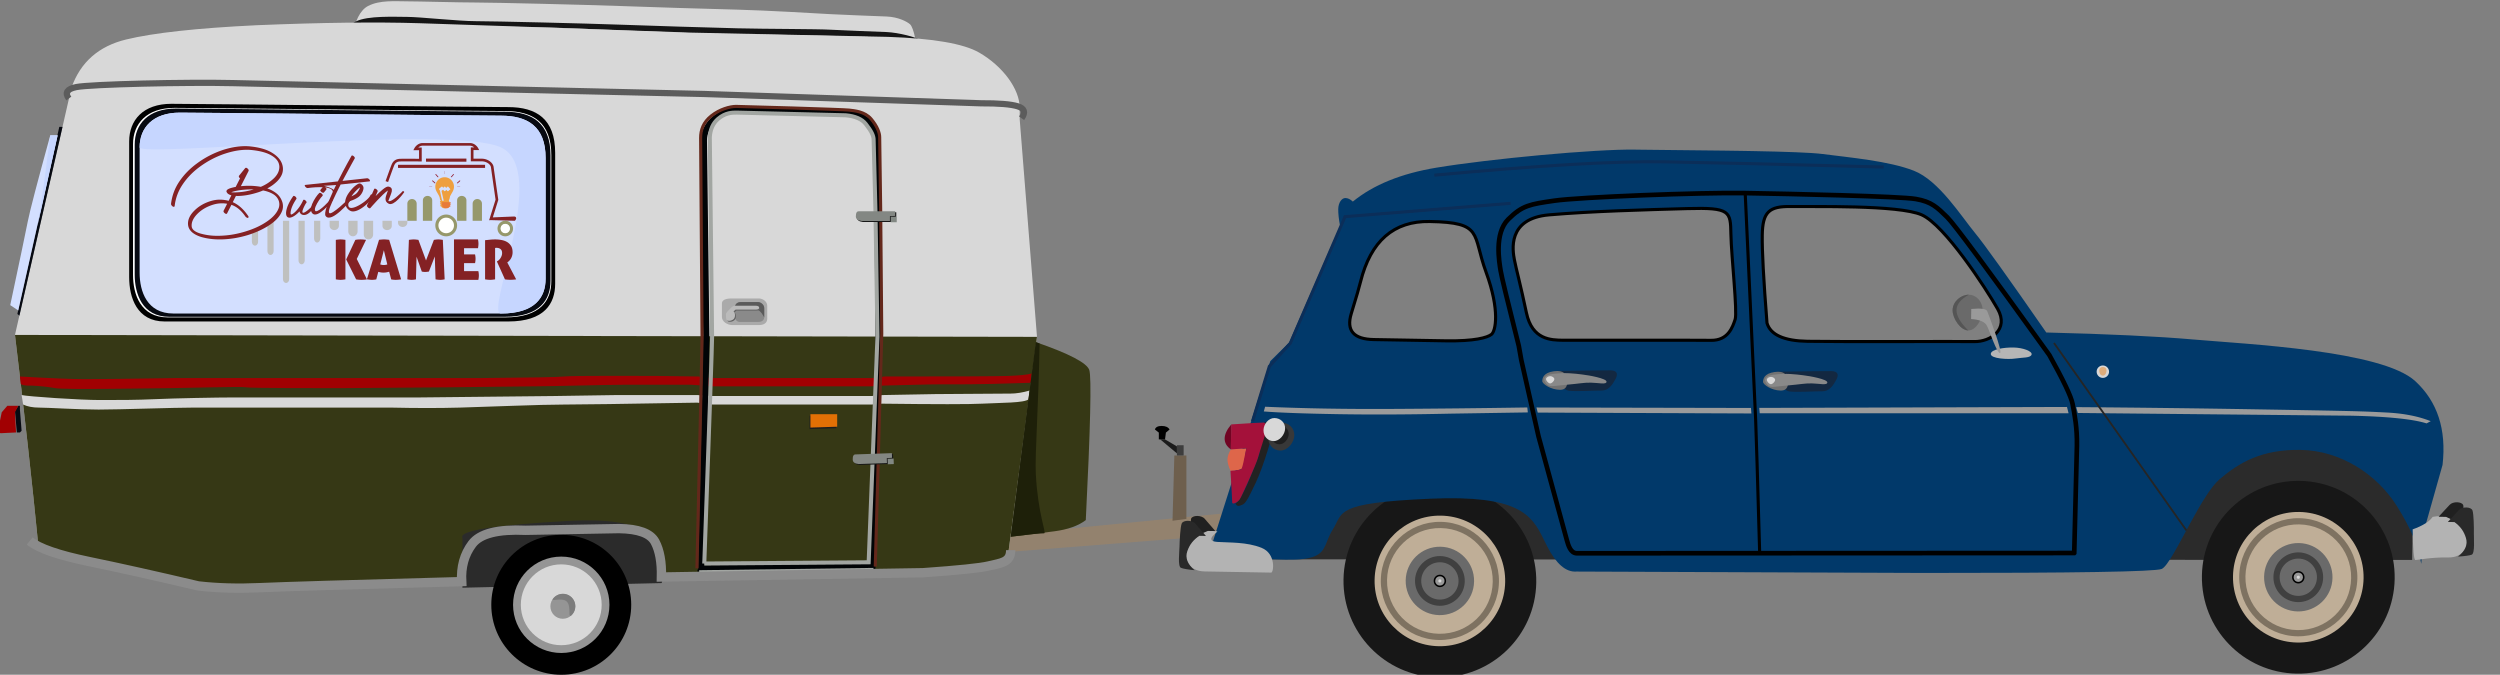 <svg xmlns="http://www.w3.org/2000/svg" width="804" height="217"><rect width="100%" height="100%" fill="#808080" stroke="none"/><g fill="none" fill-rule="evenodd"><path fill="#93826E" d="m322.637 172.064 76.47-7.505v7.054l-76.06 5.989z"/><path fill="#6E5F4D" d="M377.669 146.478h3.876v20.398l-4.466.597z"/><path fill="#3D3D3D" d="M380.658 146.478v-3.292h-2.161v3.292z"/><path fill="#1B1B1B" d="m378.497 145.801-5.36-4.48h1.532l3.828 2.24z"/><path fill="#000" d="M372.68 141.321h1.99l.287-2.198 1.181-1.004c-.462-.757-1.307-1.136-2.532-1.136-1.226 0-1.955.379-2.19 1.136l1.264 1.004v2.198Z"/><path fill="#D8D8D8" d="M113.105 12.324c.938-2.379 3.986-3.568 9.143-3.568 3.391 0 12.083-.346 21.373-.346 11.902 0 24.796.346 28.896.346 7.3 0 51.786 2.224 62.325 2.224 10.54 0 37.612.735 40.232.735 2.62 0 14.763.605 18.558 2.457.834-.228 1.07-.844.707-1.848-.533-2.485-1.096-3.993-1.689-4.525-.89-.798-3.648-2.324-7.527-2.491-3.88-.167-13.454-.49-17.922-.749-4.467-.259-20.954-1.226-30.06-1.457-9.106-.23-28.134-.809-38.101-1.18-9.967-.372-40.444-1.113-46.025-1.113-5.581 0-18.082-.374-22.009-.374-3.927 0-8.832-.473-12.625 1.487-2.53 1.306-4.288 4.774-5.276 10.402Z"/><path fill="#151515" d="M113.105 9.278c.938-.348 3.986-.522 9.143-.522 3.391 0 12.083-.346 21.373-.346 11.902 0 24.796.346 28.896.346 7.3 0 51.786 2.224 62.325 2.224 10.54 0 37.612.735 40.232.735 2.62 0 14.763.605 18.558 2.457.834-.228 1.07-.844.707-1.848 1.467.849 1.904 1.007 1.311.475-.89-.798-6.648-2.324-10.527-2.491-3.88-.167-13.454-.49-17.922-.749-4.467-.259-20.954-.226-30.06-.457-9.106-.23-28.134-.809-38.101-1.18-9.967-.372-40.444-1.113-46.025-1.113-5.581 0-18.082-1.374-22.009-1.374-3.927 0-12.795-.473-16.588 1.487-2.53 1.306-2.967 2.092-1.313 2.356Z"/><path fill="#D8D8D8" d="M22.985 28.17c2.9-8.174 8.758-13.33 17.57-15.468 8.814-2.138 22.804-3.668 41.97-4.59 20.932-.868 38.35-1.085 52.256-.65 13.905.433 43.039 1.442 87.403 3.026l63.332 1.366c14.586.486 24.388 2.176 29.406 5.071 7.526 4.342 13.014 11.675 13.014 17.77V38.4l5.56 69.934-9.41 70.932c-6.12 3.038-20.386 4.557-42.797 4.557-22.41 0-45.074.344-67.99 1.033.302-5.517-.85-9.564-3.452-12.142-2.604-2.578-6.214-3.703-10.832-3.375l-39.081.652c-4.615.33-7.852 2.305-9.713 5.923-1.86 3.618-2.629 7.178-2.306 10.68L79.66 188.01h-9.307c-12.691 0-28.337-4.188-57.975-12.097-1.991-20.293-4.513-43.028-7.564-68.203l18.171-79.54Z"/><path fill="#363815" d="m333.496 108.333-9.41 70.932c-6.12 3.038-20.386 4.557-42.797 4.557-22.41 0-45.074.344-67.99 1.033.302-5.517-.85-9.564-3.452-12.142-2.604-2.578-6.214-3.703-10.832-3.375l-39.081.652c-4.615.33-7.852 2.305-9.713 5.923-1.86 3.618-2.629 7.178-2.306 10.68L79.66 188.01h-9.307c-12.691 0-28.337-4.188-57.975-12.097-1.991-20.293-4.513-43.028-7.564-68.203l328.682.623Z"/><path fill="#D8D8D8" d="M7.431 130.108c1.44.65 3.135.975 5.088.975 2.929 0 12.654.638 19.189.638s24.392-.638 30.37-.638h63.782c8.058.185 15.395.185 22.012 0 9.925-.277 25.792-.975 33.23-.975 4.96 0 19.35-.205 43.173-.615l4.953.615h51.015l3.411-.289c17.393.218 28.124.218 32.194 0 6.105-.326 13.677-.186 15-1.45.081-.583.202-1.513.364-2.79-2.35.664-4.4.995-6.149.995-1.749 0-9.833.055-24.253.165l-16.94.311-3.627.31h-51.23l-4.738-.31h-26.052l-19.914.31c-25.786.303-40.146.455-43.08.455H75.616c-5.946 0-19.542.273-25.727.554-6.186.281-11.247.281-17.754.281-6.507 0-23.059-1.124-25.19-1.6l.486 3.058Z"/><path fill="#A10002" d="m331.888 120.104-.34 2.999c-9.981.324-16.654.487-20.02.487-5.047 0-11.508-.03-16.711.143-3.47.115-7.093.205-10.873.27l-3.698.233h-50.86l-7.043-.503h-21.505c-5.511 0-23.812.503-28.245.503s-24.275.315-28.064.315c-3.79 0-30.038.273-34.62.273-4.582 0-29.647.043-30.839-.273-1.192-.315-21.047.273-24.8.273s-33.443.588-36.546 0c-2.068-.392-4.581-.666-7.538-.82-1.97.06-3.137-.121-3.5-.541-.085-.715-.178-1.508-.279-2.38 9.883.57 16.88.856 20.989.856 4.11 0 13.777-.117 29.003-.351h97.984c16.274-.125 25.269-.293 26.984-.505 2.572-.317 27.737-.18 29.95-.18 1.474 0 5.898.06 13.27.18 2.591.337 4.47.505 5.639.505H280.784l3.625-.505c22.822.007 36.074-.053 39.757-.18 3.683-.126 6.256-.393 7.722-.799Z"/><path fill="#2B2B2B" d="m148.723 189.01 64.074-1.493c4.483-14.678-5.401-21.349-29.652-20.012-24.25 1.337-35.725 3.169-34.422 5.495v16.01Z"/><g transform="translate(158 172)"><circle cx="22.5" cy="22.5" r="17.5" fill="#7C7C7C"/><circle cx="22.5" cy="22.5" r="22.5" fill="#000"/><circle cx="22.5" cy="22.5" r="15.5" fill="#959595"/><circle cx="22.5" cy="22.5" r="13" fill="#D8D8D8"/><circle cx="23" cy="23" r="4" fill="#959595"/><path fill="#7C7C7C" d="M24.25 21.445c1.615 1.506.169 5.899 1.675 4.283a4 4 0 1 0-5.85-5.456c-1.507 1.616 2.56-.334 4.175 1.173Z"/></g><path stroke="#010406" stroke-width="2" d="M225.57 182.785c1.056-46.854 1.584-71.354 1.584-73.5 0-3.218-.79-61.61-.79-64.127 0-2.516 1.055-4.983 3.626-7.09 2.572-2.106 5.784-2.871 7.601-2.871 1.818 0 33.156.804 34.845 1.016 1.688.211 5.14.884 7.094 3.241 1.954 2.357 2.402 4.802 2.402 6.133 0 .887.1 8.463.302 22.729l.335 39.75-2.001 74.16-54.999.56Z"/><path stroke="#A2A6A2" stroke-width="1.3" d="M226.497 181.233c1.676-46.532 2.513-70.857 2.513-72.975 0-2.119-.245-23.505-.737-64.16.152-2.512 1.032-4.462 2.642-5.849 2.414-2.08 4.707-2.037 6.032-2.037.883 0 12.573.29 35.068.867 3.037.289 5.167 1.209 6.39 2.76 1.835 2.328 2.551 3.811 2.551 5.126 0 .876.197 8.506.591 22.891l.643 40.402-2.83 72.575-52.863.4Z"/><path stroke="#64281B" d="M224.132 182.785c1.101-47.353 1.652-72.114 1.652-74.282 0-3.252-.462-61.59-.462-64.133 0-2.544.794-5.004 3.475-7.133 2.682-2.13 6.019-3.017 7.914-3.017 1.895 0 34.557.972 36.318 1.186 1.761.215 5.06.443 7.097 2.825 2.037 2.382 2.779 4.55 2.779 5.895 0 .897.104 8.554.314 22.971l.35 40.174-2.087 74.949"/><path stroke="#A2A6A2" d="m224.857 183.878 56.043-.744"/><path fill="#181818" d="M275.595 69.926c0 .83.635 1.32 1.905 1.469h9.057V69.83l1.688-.078v-1.488h-11.747c-.525 0-.903.419-.903 1.662Z"/><path fill="#838783" d="M275.239 69.606c0 .83.635 1.319 1.904 1.468h9.057V69.51l1.688-.078v-1.487h-11.747c-.525 0-.902.418-.902 1.662Z"/><path fill="#828883" d="M286.46 69.697v1.778h1.929v-1.778z"/><path fill="#181818" d="M274.607 148.143c.029.83.68 1.296 1.954 1.401l9.052-.316-.055-1.564 1.684-.137-.052-1.486-11.74.41c-.524.018-.887.45-.843 1.692Z"/><path fill="#838783" d="M274.24 147.836c.028.829.68 1.296 1.954 1.4l9.05-.315-.054-1.565 1.685-.136-.052-1.487-11.74.41c-.524.019-.887.45-.844 1.693Z"/><path fill="#828883" d="m285.458 147.535.062 1.777 1.927-.067-.062-1.777z"/><path fill="#1E1E1E" d="m260.357 138.002 8.603-.28v-4.016h-8.603z"/><path fill="#E27005" d="m260.633 137.51 8.603-.28v-4.016h-8.603z"/><path fill="#AAA" d="M235.541 95.977h8.467c1.243 0 2.738.914 2.738 2.378v4.136c0 .9-.502 2.057-2.738 2.057h-8.467c-1.646 0-3.373-1.152-3.373-2.582v-4.363c0-1.626 2.501-1.626 3.373-1.626Z"/><path fill="#8A8A8A" d="M236.357 102.015v-3.317c0-.627.575-1.557 1.837-1.557h5.674c.646 0 1.913.736 1.913 1.958v2.916c0 .743-.525 1.519-1.913 1.519h-6.052c-.714 0-1.46-.741-1.46-1.519Z"/><path fill="#5A5A5A" d="M236.357 98.698c0-.627.575-1.557 1.837-1.557h5.674c.646 0 1.913.736 1.913 1.958v2.916c0 .371-.676-2.074-3.028-2.916-2.36-.844-6.396-.086-6.396-.4Z"/><path fill="#636363" d="M236.86 99.886h6.39c.783 0 1.178-.187 1.184-.56.05-.465-.344-.697-1.185-.697h-6.593c-.616 0-.96.361-1.555.968-.596.607-1.328 1.259-1.328 1.798 0 .539-.112 1.91.572 2.049.456.092.867.055 1.232-.114.644-.235 1.003-.68 1.079-1.336.075-.656-.076-1.182-.452-1.578l.656-.53Z"/><path fill="#BBB" d="M236.56 99.576h6.39c.784 0 1.179-.187 1.185-.56.051-.465-.344-.697-1.184-.697h-6.594c-.616 0-.96.361-1.555.968s-1.328 1.259-1.328 1.798c0 .54-.112 1.91.572 2.05.457.092.867.054 1.232-.115.644-.234 1.004-.68 1.079-1.336.075-.656-.075-1.182-.452-1.578l.656-.53Z"/><path fill="#000" d="M55.127 33.385c9.119 0 99.333 1.06 108.334 1.06 9.001 0 15.081 3.782 15.081 14.712v42.108c0 6.315-3.42 12.12-15.08 12.12H52.927c-8.924 0-11.386-7.76-11.386-14.207V45.49c0-6.828 4.465-12.106 13.585-12.106Z"/><path fill="#FFF" d="M56.12 34.692c8.954 0 97.537 1.021 106.375 1.021 8.839 0 14.809 3.64 14.809 14.161v40.537c0 6.08-3.359 11.667-14.809 11.667H53.961c-8.763 0-11.18-7.47-11.18-13.677V46.345c0-6.572 4.384-11.653 13.338-11.653Z"/><path fill="#070A12" d="M56.58 34.905c8.902 0 96.963 1.015 105.75 1.015 8.786 0 14.721 3.618 14.721 14.076v40.29c0 6.043-3.339 11.597-14.721 11.597H54.434c-8.711 0-11.115-7.425-11.115-13.594v-41.8c0-6.533 4.359-11.584 13.26-11.584Z"/><path fill="#D3DFFF" d="M57.848 36.224c8.692 0 94.67.979 103.248.979 8.578 0 14.373 3.49 14.373 13.577v38.863c0 5.828-3.26 11.185-14.373 11.185H55.753c-8.505 0-10.85-7.162-10.85-13.112v-40.32c0-6.301 4.254-11.172 12.945-11.172Z"/><path fill="#C6D6FF" d="M57.848 36.224c8.692 0 94.67.979 103.248.979 8.578 0 14.373 3.49 14.373 13.577v38.863c0 5.828-3.26 11.185-14.373 11.185-5.33 0 15.72-46.14 0-53.432-15.72-7.291-116.194 3.279-116.194 0 0-6.301 4.255-11.172 12.946-11.172Z"/><path fill="#BFC0BF" d="M112 71v3.408c0 .88.672 1.592 1.5 1.592s1.5-.713 1.5-1.592V71h-3ZM123 71v1.666c0 .737.672 1.334 1.5 1.334s1.5-.597 1.5-1.334V71h-3ZM128 71v.656c0 .742.672 1.344 1.5 1.344s1.5-.602 1.5-1.344V71h-3ZM117 71v4.448c0 .857.672 1.552 1.5 1.552s1.5-.695 1.5-1.552V71h-3ZM98 71v12.77c0 .68-.448 1.23-1 1.23-.553 0-1-.55-1-1.23V71h2ZM103 71v5.71c0 .712-.448 1.29-1 1.29-.553 0-1-.578-1-1.29V71h2ZM88 70v10.759c0 .685-.448 1.241-1 1.241-.553 0-1-.556-1-1.241v-8.727L88 70ZM83 74v3.773c0 .678-.448 1.227-1 1.227-.553 0-1-.55-1-1.227v-2.75L83 74ZM93 71v18.804c0 .66-.448 1.196-1 1.196-.553 0-1-.536-1-1.196V71h2ZM106 71v1.584c0 .782.672 1.416 1.5 1.416s1.5-.634 1.5-1.416V71h-3Z"/><path fill="#96986B" d="M131 71v-5.511c0-.822.672-1.489 1.5-1.489s1.5.667 1.5 1.489V71h-3ZM136 71v-6.603c0-.771.672-1.397 1.5-1.397s1.5.626 1.5 1.397V71h-3ZM147 71v-6.603c0-.771.672-1.397 1.5-1.397s1.5.626 1.5 1.397V71h-3ZM152 71v-5.511c0-.822.672-1.489 1.5-1.489s1.5.667 1.5 1.489V71h-3Z"/><path fill="#842124" d="M74.372 61.84c.513.049 1.261.05 2.092-.001h.001c1.593-.072 3.387-.395 5.111-.92a26.661 26.661 0 0 0-2.332.038c-1.109.068-2.134.19-2.965.35-.889.173-1.53.352-1.907.532m-2.962 3.546c-.82 0-1.646.107-2.472.322-2.195.61-4.024 1.634-5.432 3.044-1.385 1.406-1.991 2.752-1.856 4.114.108.927.998 1.665 2.644 2.192 2.24.653 4.578.894 7.144.736 2.48-.125 4.908-.56 7.423-1.328 2.835-.858 5.167-1.948 7.13-3.33 1.94-1.34 3.183-2.812 3.692-4.376.194-.669.198-1.313.013-2.024-.3-.963-.903-1.716-1.843-2.3-.948-.56-2.042-.957-3.253-1.183a16.03 16.03 0 0 1-1.583.596c-2.145.688-4.14 1.077-5.929 1.159a9.031 9.031 0 0 1-1.22 0l-1.006 2.01c1.822.792 3.479 2.27 4.925 4.394.097.145.182.286.147.42a.365.365 0 0 1-.22.253l-.03.013-.032-.006a1.047 1.047 0 0 1-.38-.165 1.054 1.054 0 0 1-.383-.346c-1.32-1.92-2.783-3.132-4.47-3.704l-1.4 2.769c-.102.178-.29.142-.361.129-.123-.023-.249-.096-.397-.23a.939.939 0 0 1-.325-.384c-.055-.118-.1-.26-.014-.41l1.123-2.221a9.365 9.365 0 0 0-1.635-.144M70.656 77c-2.173 0-4.207-.277-6.064-.825-2.508-.82-3.888-2.095-4.104-3.79-.18-1.587.496-3.148 2.01-4.64 1.496-1.502 3.401-2.576 5.662-3.193 1.749-.47 3.552-.456 5.364.039l.891-1.776c-.514-.138-.917-.335-1.199-.589-.117-.125-.248-.28-.314-.455l-.033.002-.021-.09c-.087-.357.132-.667.649-.922.416-.205 1.008-.382 2.043-.612l.017-.002a.882.882 0 0 0 .135-.022c.035-.007.068-.014.104-.019l1.402-2.752-.055-.05c-.15-.134-.26-.26-.306-.431-.032-.105-.059-.246.037-.356l1.988-2.46a.429.429 0 0 1 .379-.083c.137.026.27.113.407.267.117.104.215.222.283.34.05.153.056.258.028.364l-2.5 4.932c.354-.039.727-.062 1.117-.086a22.57 22.57 0 0 1 5.304.29 13.81 13.81 0 0 0 4.293-2.828c.749-.767 1.23-1.52 1.47-2.302.3-1.002.255-1.905-.137-2.76-.373-.801-1.094-1.527-2.144-2.156-1.55-.944-3.833-1.556-6.786-1.82-2.433-.182-5.144.204-8.055 1.143-2.882.93-5.664 2.369-8.267 4.274-2.193 1.608-4.024 3.486-5.443 5.582a15.29 15.29 0 0 0-2.64 7.05c-.04.153-.135.24-.259.248-.126.008-.254-.037-.407-.138a1.384 1.384 0 0 1-.355-.376.792.792 0 0 1-.15-.387c.32-2.71 1.21-5.094 2.724-7.312 1.467-2.158 3.352-4.084 5.6-5.726a29.94 29.94 0 0 1 8.436-4.367c2.995-.953 5.789-1.343 8.304-1.163 3.112.28 5.59.968 7.363 2.045 1.519.906 2.568 1.988 3.12 3.214.504 1.171.583 2.33.235 3.447-.282.863-.82 1.707-1.601 2.509a13.153 13.153 0 0 1-3.227 2.339 9.728 9.728 0 0 1 2.932 1.574c.888.693 1.537 1.658 1.928 2.868a4.45 4.45 0 0 1 .009 2.517c-.558 1.693-1.863 3.252-3.88 4.638-2.02 1.39-4.475 2.54-7.297 3.423-2.59.777-5.088 1.218-7.639 1.348-.456.023-.907.035-1.351.035M94.314 63.065c.109-.137.426-.047.696.174.272.252.396.552.322.717-2.024 2.95-2.009 4.829-1.776 4.99.397.27 2.577-1.506 3.92-4.506l.077-.134c.109-.138.422-.078.696.174.269.22.427.548.319.685 0 0-.051.1-.19.241-.343.539-2.274 4.075-.112 2.708 1.123-.72 2.4-2.02 3.078-3.161.105-.168.194-.492.497-.243.27.22.137.423.029.56-.705 1.175-1.706 2.76-2.86 3.482-1.007.644-2.372.544-2.696-.767-2.73 2.965-5.245 2.74-3.975-1.223.415-1.3 1.277-2.742 1.975-3.697"/><path fill="#842124" d="M102.675 62.066c.15-.14.491-.05.786.2.294.251.427.549.278.69-.654.658-1.68 2.103-2.252 3.47-.359.91-.27 1.399.076 1.52 1.365.047 4.618-3.65 4.614-3.681.117-.137.318-.407.612-.156.327.247.206.353.09.49-.033.003-4.833 6.102-6.508 3.935-.547-.723-.438-1.794-.002-2.898.567-1.398 1.62-2.908 2.306-3.57"/><path fill="#842124" d="m107.324 61.078.77-1.583-3.898.264c.972.27 2.56.724 3.128 1.32m5.744-11c.08-.134.396-.105.675.146.275.22.437.547.357.68.003.032-1.923 3.397-3.95 7.273l7.916-.854c.217-.023.585.188.77.449.22.289.216.539 0 .563l-9.283 1.001c-.544 1.06-1.086 2.15-1.599 3.205l-.1.23c-1.561 3.263-2.394 5.135-1.985 5.716.673.99 6.43-4.695 6.427-4.726.115-.106.294-.188.573.063.278.252.109.426-.005.533-.028.034-6.322 7.715-8.146 5.099-.56-.816.545-3.936 2.176-7.426-.031.003.149-.36.149-.36-.194-2.355-8.108-1.188-8.108-1.188-.218.023-.586-.187-.775-.48-.216-.257-.212-.508.005-.532l10.494-1.132c2.167-4.329 4.38-8.226 4.409-8.26"/><path fill="#842124" d="M113.028 63.148c.408-.178.84-.423 1.298-.704.595-.427 1.068-1.166 1.336-1.816.048-.136.068-.236.115-.372-.315.2-.679.503-1.094.91-.552.552-1.182 1.243-1.655 1.982m2.187.268c-1.335.936-2.908 1.314-2.998 1.325-1.569 4.936 6.143.003 6.892-1.908.07-.204.35-.463.646-.238.266.23.28.358.209.562-.683 1.675-5.02 5.696-7.221 4.681-1.083-.493-1.846-1.707-1.732-2.99.07-.822.435-1.711.961-2.521a14.129 14.129 0 0 1 1.762-2.127c.806-.744 1.579-1.225 1.916-1.199.277.033.534.166.77.4.337.319.5.722.478 1.116 0 .293-.092.597-.21.936-.262.714-.791 1.492-1.473 1.963"/><path fill="#842124" d="M120.347 60.765c.08-.166.407-.138.692.084.317.22.484.55.405.716l-.646 1.489c1.578-1.588 3.319-3.16 4.046-3.047l.065-.007c.995.18 1.221.755 1.084 1.56-.059.352-.238.782-.41 1.274-.328.855-.708 1.81-.708 1.81 1.1.548 4.238-2.782 4.27-2.785.083-.135.39-.578.679-.325.317.22.131.303.02.472 0 0-3.052 4.394-4.84 3.51-1.546-.753-.993-2.201-.518-3.482.1-.264.201-.527.27-.787-1.727 1.13-5.556 5.543-5.67 5.68-.083.136-.382.073-.664-.119-.288-.254-.483-.548-.404-.715l2.33-5.328ZM104.162 61.916c-.117.162-.469.075-.768-.138-.302-.242-.474-.528-.357-.69l.815-1.005c.116-.162.435-.072.767.138.302.243.44.532.357.69l-.814 1.005Z"/><path fill="#96986B" d="M143.494 74.76a2.258 2.258 0 1 1 0-4.516 2.258 2.258 0 0 1 0 4.515M143.5 69a3.5 3.5 0 1 0 0 7 3.5 3.5 0 0 0 0-7"/><path fill="#842124" d="M114.737 83.278 118 89.84a5.648 5.648 0 0 1-.794.115c-.331.03-.63.045-.899.045-.337 0-.663-.015-.977-.045a6.947 6.947 0 0 1-.803-.115l-3.194-6.402 2.95-6.296c.35-.059.651-.098.907-.115a11.21 11.21 0 0 1 1.222-.018c.163.006.323.018.48.035l.454.054.375.044-2.984 6.136ZM108 77.142c.314-.047.599-.083.855-.107.256-.023.483-.035.68-.035.21 0 .446.012.707.035.262.024.544.06.847.107V89.84c-.617.107-1.129.16-1.536.16-.43 0-.948-.053-1.553-.16V77.142ZM123.448 80.468l-1.167 4.57c.198.06.383.107.558.142.174.036.353.054.54.054.196 0 .39-.015.582-.045.191-.03.392-.073.6-.133l-1.113-4.588Zm-2.437 9.39c-.267.047-.51.082-.731.106-.22.024-.435.036-.644.036-.209 0-.45-.015-.722-.045-.273-.029-.578-.074-.914-.133l3.898-12.698c.302-.035.584-.065.845-.089a8.04 8.04 0 0 1 1.514 0c.261.024.56.054.896.09L129 89.84c-.662.107-1.242.16-1.74.16a6.73 6.73 0 0 1-.697-.036 10.31 10.31 0 0 1-.749-.106l-.66-2.472a7.603 7.603 0 0 1-.932.213 5.471 5.471 0 0 1-1.697.01 7.287 7.287 0 0 1-.87-.188l-.644 2.437ZM131.5 77.142c.24-.035.502-.068.783-.097.281-.03.542-.045.783-.045.23 0 .479.015.75.045.269.03.518.062.748.097l2.444 6.616 2.531-6.616c.23-.035.462-.068.697-.097.236-.03.468-.045.698-.045.24 0 .487.015.74.045.252.03.499.062.74.097L143 89.84c-.184.035-.387.07-.612.106-.223.036-.519.054-.886.054-.402 0-.878-.054-1.429-.16l-.241-7.362-1.894 4.854c-.206.036-.413.065-.62.089a4.936 4.936 0 0 1-1.101.01 4.116 4.116 0 0 1-.569-.099l-1.687-4.783-.189 7.29c-.482.107-.94.161-1.377.161-.402 0-.867-.054-1.395-.16l.5-12.698ZM151.396 87.198h2.44c.11.506.164.964.164 1.374 0 .446-.055.922-.165 1.428H146V77h7.726c.049.265.085.512.11.741.024.23.036.447.036.652 0 .397-.049.873-.146 1.428h-4.486v1.988h3.533c.11.531.165 1.002.165 1.41 0 .423-.054.893-.165 1.411h-3.533v2.568h2.156ZM156 77.247c.598-.059 1.15-.115 1.658-.168.506-.053 1.04-.079 1.602-.079.671 0 1.343.062 2.015.185.67.123 1.27.338 1.795.644a3.67 3.67 0 0 1 1.282 1.252c.33.53.494 1.2.494 2.011a3.941 3.941 0 0 1-.558 2.099c-.165.27-.348.506-.55.706-.202.2-.4.37-.595.51L166 89.842c-.293.047-.613.082-.961.106-.349.023-.663.035-.944.035-.244 0-.528-.012-.852-.035a7.305 7.305 0 0 1-.851-.106l-2.6-5.768.164-.088c.147-.07.308-.188.485-.353a3.31 3.31 0 0 0 .495-.59c.153-.23.28-.486.384-.768.104-.283.156-.576.156-.882 0-.588-.17-1.017-.513-1.288-.342-.27-.763-.406-1.263-.406-.123 0-.227.006-.312.018a.68.68 0 0 0-.165.036V89.84c-.647.106-1.178.159-1.593.159-.452 0-.996-.053-1.63-.159V77.247Z"/><path fill="#96986B" d="M162.489 74.932a1.428 1.428 0 1 1 0-2.857 1.428 1.428 0 0 1 0 2.857m.01-3.932a2.5 2.5 0 1 0 .001 5 2.5 2.5 0 0 0 0-5"/><path fill="#842124" d="M137 52h13v-1h-13zM128 54h28v-1h-28z"/><path fill="#842124" d="m165.59 71-7.69-.209-.596.026 2.069-6.606c-.135-.932-1.215-8.41-1.488-10.429-.122-.899-1.393-1.9-3.024-1.9h-3.45v-4.48h1.079a2.084 2.084 0 0 0-1.398-.549h-15.146c-.628 0-1.1.292-1.418.59h1.1v4.481l-.434-.003c-.053 0-5.303-.04-6.448 0-1.067.037-1.636.43-2.03 1.406-.475 1.173-1.888 5.17-1.902 5.21l-.814-.282c.059-.165 1.434-4.055 1.915-5.245.523-1.294 1.388-1.893 2.802-1.942.98-.033 4.752-.011 6.05-.003v-2.77h-1.824l.325-.622c.035-.068.892-1.673 2.678-1.673h15.146c1.79 0 2.642 1.564 2.677 1.63l.333.625h-1.83v2.773h2.589c2.106 0 3.705 1.366 3.878 2.641.289 2.139 1.489 10.432 1.501 10.516l.013.095-1.763 5.632c1.72-.074 6.45-.275 6.885-.285.362.01.519.21.566.304.169.332-.064.706-.217.9l-.134.169Z"/><path fill="#931F31" d="M147.91 59.971h-.82c-.05 0-.09.013-.09.029s.04.029.09.029h.82c.05 0 .09-.013.09-.029s-.04-.029-.09-.029M147.101 59a.078.078 0 0 0 .05-.02l.799-.697c.048-.042.064-.135.036-.207-.028-.073-.09-.098-.138-.055l-.798.695c-.048.043-.064.136-.036.208.018.049.052.076.087.076M145.077 56.987a.22.22 0 0 0 .077.013c.053 0 .104-.018.133-.05l.693-.8c.042-.047.016-.109-.057-.137-.073-.027-.168-.01-.21.038l-.693.798c-.042.049-.016.11.057.138M139.95 58.716l-.798-.695c-.048-.042-.11-.018-.138.055-.028.072-.012.165.036.207l.798.697a.08.08 0 0 0 .05.02c.035 0 .07-.027.088-.076.028-.072.012-.165-.036-.208M140.846 57a.214.214 0 0 0 .077-.013c.073-.028.099-.09.057-.138l-.694-.798c-.041-.048-.136-.065-.209-.038-.073.028-.099.09-.057.138l.693.798c.028.033.08.051.133.051M143 56c.016 0 .028-.04.028-.09v-.82c0-.05-.012-.09-.028-.09s-.028.04-.028.09v.82c0 .05.012.09.028.09M139 60c0-.016-.04-.029-.09-.029h-.82c-.05 0-.09.013-.09.029s.04.029.09.029h.82c.05 0 .09-.013.09-.029"/><path fill="#EE9F3F" d="m144.951 61.444-.36-.414-.336.365c-.104.114-.32.117-.425 0l-.311-.348-.224.288c-.107.138-.336.222-.473.06l-.335-.395-.446.372a.455.455 0 0 1-.041.028l.019.084.472 2.106.315 1.41h1.426l.539-2.462.229-1.049a.361.361 0 0 1-.049-.045"/><path fill="#EE9F3F" d="m144.56 61.194-.184.867-.517 2.437c-.01.049-.103.068-.141.068h-1.485c-.017 0-.056-.002-.06-.026l-.746-3.438c-.195-.045-.338-.293-.145-.459.212-.182.424-.363.635-.546.106-.091.287-.124.389 0l.263.322.2-.265c.1-.133.303-.206.432-.057l.301.348.309-.348c.094-.107.294-.111.388 0l.519.615c.16.19.02.44-.159.482m-.8-4.095a3.015 3.015 0 0 0-.15-.036h-.004c-.034-.008-.068-.014-.102-.02l-.046-.008c-.03-.005-.06-.008-.091-.012l-.06-.007-.081-.007-.071-.005-.074-.002L143 57c-1.657 0-3 1.366-3 3.052 0 .555.153 1.07.4 1.524.737 1.35.932 1.498 1.052 2.232.1.615.24.758.697.758h-.352a.308.308 0 0 0-.306.311c0 .172.136.312.306.312h.053c-.16 0-.292.14-.292.31 0 .173.131.312.292.312h.05c-.154 0-.28.14-.28.311 0 .173.126.312.28.312h.091c0 .34.538.566 1.009.566.47 0 1.008-.226 1.008-.566h.086c.154 0 .28-.14.28-.312 0-.171-.126-.31-.28-.31h.05c.161 0 .292-.14.292-.312s-.13-.311-.292-.311h.054c.169 0 .306-.14.306-.312a.309.309 0 0 0-.306-.31h-.347c.456 0 .596-.144.697-.76.12-.733.315-.88 1.052-2.231.247-.453.4-.969.4-1.524 0-1.418-.951-2.61-2.24-2.953"/><path fill="#E77A39" d="M142.655 65h-.35c-.169 0-.305.114-.305.256 0 .141.136.256.305.256h.053c-.16 0-.29.114-.29.255 0 .142.13.256.29.256h.05c-.154 0-.278.115-.278.256 0 .141.124.256.278.256h.09c0 .28.536.465 1.005.465.468 0 1.004-.186 1.004-.465h.085c.154 0 .279-.115.279-.256 0-.141-.125-.256-.279-.256h.05c.16 0 .29-.114.29-.256 0-.14-.13-.255-.29-.255h.053c.169 0 .305-.115.305-.256 0-.142-.136-.256-.305-.256h-2.04Z"/><path fill="#FFFFFE" d="M143.5 75a2.5 2.5 0 1 1 0-5 2.5 2.5 0 0 1 0 5M162.5 75a1.5 1.5 0 1 1 0-3 1.5 1.5 0 0 1 0 3"/><path stroke="#5C5C5C" stroke-width="2" d="M22.127 31.685c-1.378-1.843-.581-3.069 2.39-3.679 4.458-.915 35.757-1.636 50.506-1.275 9.833.24 60.324 1.405 151.474 3.495l88.98 2.994c5.738-.026 9.689.3 11.853.977 2.164.677 2.57 1.955 1.217 3.833"/><path fill="#070A12" d="M20.106 40.804h-1.039c-3.738 16.86-6.213 27.933-7.425 33.22-1.212 5.287-3.23 14.271-6.055 26.954l.655.546 13.864-60.72Z"/><path fill="#D3DFFF" d="M5.865 99.843 3.293 98.13C6.414 83.46 8.299 74.472 8.946 71.164c.648-3.308 3.053-12.518 7.217-27.632h2.37L5.865 99.843Z"/><path fill="#C6D6FF" d="M12.217 71.688c.648-3.308 1.963-12.693 3.946-28.156h2.37c-4.858 22.078-6.963 31.464-6.316 28.156Z"/><path fill="#070A12" d="m6.407 131.721.538 6.814-.538.546h-1l-.593-6.93 1.066-1.649h.527z"/><path fill="#A10002" d="m5.154 139.08-4.943.243c-.446-.053-.669-.437-.669-1.15 0-.713.339-2.573 1.016-5.579l1.79-2.092H5.88l-1.066 2.092.34 6.487Z"/><path fill="#363815" d="m325.047 172.613 8.071-62.584c10.715 3.698 16.446 6.688 17.195 8.971.748 2.283.374 18.37-1.123 48.261-2.395 1.828-5.749 3.027-10.06 3.597-4.312.571-9.006 1.156-14.083 1.755Z"/><path fill="#1E2009" d="m325.047 172.613 8.071-62.584 1.21.44c-.281 19.212-1.534 35.652-1.21 41.938.668 12.962 3.516 19.114 2.67 19.114-1.507 0-5.087.364-10.741 1.092Z"/><path stroke="#8B8B8B" stroke-width="3" d="M9.55 173.976c2.917 2.386 9.296 4.594 19.135 6.622 9.84 2.03 21.53 4.64 35.071 7.83 6.085.702 12.718.89 19.898.562 7.181-.328 28.789-.976 64.824-1.945-.271-4.725.851-8.76 3.367-12.105 2.516-3.345 8.266-4.81 17.25-4.393l29.982-.553c6.253.093 10.116 1.519 11.59 4.278 1.475 2.76 2.157 6.524 2.047 11.294l84.132-1.38c11.394-.808 18.424-1.533 21.09-2.174 3.998-.962 7.11-1.086 7.11-5.077"/><path fill="#2B2B2B" d="m408.88 179.878 366.861.206.685-39.243-363.683-6.349z"/><g transform="rotate(1 -8475.092 40680.19)"><circle cx="31" cy="31" r="31" fill="#171717"/><circle cx="31" cy="31" r="21" fill="#BFAE97"/><circle cx="31" cy="31" r="19" fill="#7E7261"/><circle cx="31" cy="31" r="17" fill="#BFAE97"/><circle cx="31" cy="31" r="11" fill="#6A6A6A"/><circle cx="31" cy="31" r="8" fill="#404040"/><circle cx="31" cy="31" r="6" fill="#6A6A6A"/><circle cx="31" cy="31" r="2" fill="#000"/><circle cx="31" cy="31" r="1" fill="#D8D8D8" stroke="#979797"/></g><g transform="rotate(1 -8680.858 24863.956)"><circle cx="31" cy="31" r="31" fill="#171717"/><circle cx="31" cy="31" r="21" fill="#BFAE97"/><circle cx="31" cy="31" r="19" fill="#7E7261"/><circle cx="31" cy="31" r="17" fill="#BFAE97"/><circle cx="31" cy="31" r="11" fill="#6A6A6A"/><circle cx="31" cy="31" r="8" fill="#404040"/><circle cx="31" cy="31" r="6" fill="#6A6A6A"/><circle cx="31" cy="31" r="2" fill="#000"/><circle cx="31" cy="31" r="1" fill="#D8D8D8" stroke="#979797"/></g><path fill="#01396A" d="M586.103 49.527c8.714 1.13 21.414 2.237 29.436 5.394 8.022 3.158 15.228 14.677 19.605 19.972 2.917 3.53 10.563 14.21 22.936 32.037 19.996.492 35.748 1.24 47.256 2.245 17.263 1.507 60.671 3.518 71.402 13.395 7.154 6.585 10.083 15.56 8.787 26.929l-5.855 20.751-1.01 11.08c-.78-5.31-3.374-11.485-7.785-18.524-6.617-10.558-18.466-17.905-30.948-18.123-12.482-.218-19.834 4.045-26.155 9.484-2.709 2.332-5.891 7.715-8.91 13.21l-.463.846c-3.845 7.05-7.367 14.034-9.22 14.758-2.247.878-27.762 1.306-76.546 1.282l-111.614-.449c-3.413.267-6.572-2.456-9.479-8.17-.218-.428-.43-.855-.638-1.28l-.25-.509-.124-.253-.25-.505c-3.74-7.54-7.966-13.947-36.191-12.72-31.361 1.363-27.941 4.38-31.512 9.99-.649 1.02-1.09 1.994-1.465 2.906l-.123.302-.06.148-.117.295c-.135.34-.266.67-.4.988l-.118.27c-1.318 2.982-3.208 4.878-12.879 4.71-9.526-.167-17.619-1.131-24.277-2.894l19.39-60.95 6.107-6.04 16.333-37.415c-.418-2.235-.615-4.048-.59-5.438.036-2.086 1.125-3.585 2.312-3.565.791.014 1.586.397 2.384 1.148 6.594-5.394 15.552-9.03 26.873-10.908 16.982-2.815 51.151-6.027 63.95-5.804l.8.014c5.939.093 16.46.16 27.119.298l1.488.02c1.488.02 2.974.042 4.447.065l4.367.077c9.801.187 18.414.47 21.987.933Zm-126.3 21.712c-11.568-.202-18.989 6.266-22.263 19.405-.298 1.307-1.286 4.701-2.966 10.184-1.68 5.483.749 8.276 7.285 8.378l23.073.402c9.244.162 13.38-1.016 14.725-2.07 1.345-1.054 2.778-7.684-1.74-20.01-4.518-12.325-.764-15.987-18.115-16.29Zm96.856 4.058c-.145-7.328-.123-8.609-14.076-8.212-13.954.397-30.736.842-44.387 2.013-13.651 1.17-11.69 11.619-11.167 14.44.523 2.82 2.018 8.221 3.859 17.027 1.762 8.43 7.505 8.777 11.233 8.848l.488.009c1.81.031 11.944.016 22.465.005l2.58-.003c10.1-.01 19.96-.015 22.574.03 5.562.098 6.995-4.318 7.79-6.714.793-2.396-1.214-20.115-1.36-27.443Zm19.23-8.878c-6.967-.121-9.019 1.774-9.148 9.152-.086 4.918.423 14.36 1.524 28.323 1.115 3.781 5.464 5.738 13.048 5.87 11.376.2 48.412-.002 53.613.09 5.2.09 11.28-3.91 7.514-10.512-3.767-6.603-17.015-26.985-24.444-30.257-7.43-3.272-35.14-2.544-42.107-2.666Z"/><g transform="rotate(1 -6394.997 38692.888)"><circle cx="2" cy="2" r="2" fill="#D8D8D8"/><path fill="#DEAD7C" d="M3 2.5c.414-1.072.105-2-1-2s-1.396.997-1 2c.396 1.003 1.586 1.072 2 0Z"/></g><path fill="#222" d="M397.315 161.97c2.152-1.285 5.504-10.255 7.226-14.682 1.721-4.427 1.017-10.71 2.19-11.393 1.174-.683 2.922-.291 2.894 1.318-.028 1.609-3.054 12.283-5.823 18.134-2.77 5.85-3.37 6.636-4.364 7.017-.996.382-1.512.642-2.123-.394Z"/><path fill="#DE664A" d="M400.809 144.19c-.489 4.108-1.005 6.32-1.55 6.636-.543.316-1.725.512-3.543.587-.658-1.494-.978-2.718-.961-3.673.016-.956.377-2.028 1.081-3.218l4.973-.333Z"/><path fill="#A4113A" d="m395.977 136.493-.14 8.029 4.972-.333c-.802 4.177-1.318 6.39-1.55 6.637-.23.248-1.412.444-3.543.587.384 6.267.571 9.664.562 10.192-.014.792 1.73.02 2.423-1.018.693-1.038 5.431-11.637 5.84-13.299.408-1.661 2.41-7.295 2.425-8.186.015-.89.49-3.194-.582-3.213-.716-.013-4.185.189-10.407.604Z"/><path fill="#710423" d="M395.977 136.493c-1.397 1.643-2.107 3.151-2.13 4.525-.025 1.373.639 2.541 1.99 3.504l.14-8.03Z"/><path fill="#383838" d="M411.733 144.9c2.343.04 4.478-2.564 4.519-4.907.04-2.343-1.792-4.047-4.136-4.088-2.343-.041-4.247 2.367-4.288 4.71-.041 2.344 1.562 4.244 3.905 4.284Z"/><path fill="#1F1F1F" d="M411.441 142.894c1.563.027 2.986-1.709 3.013-3.27.027-1.563-1.195-2.7-2.757-2.726-1.562-.028-2.832 1.578-2.86 3.14-.026 1.562 1.042 2.829 2.604 2.856Z"/><path fill="#D8D8D8" d="M409.562 141.861c1.933.034 3.693-2.114 3.727-4.047.034-1.932-1.478-3.338-3.41-3.372-1.933-.033-3.504 1.953-3.538 3.886-.034 1.932 1.289 3.5 3.221 3.533Z"/><g fill="#9B9B9B"><path d="M406.446 132.32c4.768.39 12.637.68 23.61.872 10.972.192 23.105.138 36.398-.162l24.893-.397-.171-1.595c-14.776.239-29.43.396-43.96.472-14.532.076-27.984-.158-40.357-.704l-.413 1.513ZM494.124 131.051l68.982.147.136 1.772-68.705-.282zM565.77 131.18l.162 1.724 99.325.012-.517-2.036zM667.703 130.931l.525 1.884 87.979.874c11.729.27 19.786 1.094 24.17 2.474l1.348-.712c-3.925-1.565-8.598-2.49-14.02-2.774-8.132-.427-10.092-.48-39.934-1.001a5977.893 5977.893 0 0 0-60.068-.745Z"/></g><path stroke="#252525" stroke-width=".6" d="m703.16 170.595-42.6-60.294"/><path stroke="#000" d="M437.54 90.644c3.274-13.139 10.695-19.607 22.262-19.405 17.351.302 13.597 3.964 18.115 16.29 4.519 12.325 3.085 18.955 1.74 20.01-1.345 1.053-5.48 2.23-14.725 2.07l-23.073-.403c-6.536-.102-8.965-2.895-7.285-8.378 1.68-5.483 2.668-8.877 2.966-10.184ZM556.659 75.297c.145 7.328 2.152 25.047 1.358 27.443-.794 2.396-2.227 6.812-7.789 6.714-5.561-.097-43.926.032-47.619-.032-3.693-.065-9.88-.05-11.72-8.857-1.842-8.806-3.337-14.207-3.86-17.028-.522-2.82-2.484-13.269 11.167-14.44 13.651-1.17 30.433-1.615 44.387-2.012 13.953-.397 13.93.884 14.076 8.212ZM566.741 75.57c-.085 4.92.423 14.36 1.525 28.324 1.114 3.781 5.463 5.738 13.047 5.87 11.376.2 48.412-.002 53.613.09 5.2.09 11.28-3.91 7.514-10.512-3.766-6.603-17.015-26.985-24.444-30.257-7.43-3.272-35.14-2.544-42.107-2.666-6.967-.121-9.019 1.774-9.148 9.152ZM561.252 62.098l2.34 50.762 1.016 21.931.456 13.888.838 28.923"/><path stroke="#000" stroke-width="1.5" d="M667.07 177.852c-105.278.079-158.597.106-159.957.082-2.04-.035-2.748-2.57-3.201-4.172-.303-1.068-3.345-12.213-9.127-33.434l-5.537-24.544-.809-4.558c-3.614-14.338-5.563-22.404-5.846-24.198-.425-2.692-2.108-11.973 2.458-16.493 4.567-4.52 6.983-4.845 14.846-5.992 7.863-1.146 47-2.695 61.355-2.445 14.355.251 49.743 1.013 54.87 1.901 5.128.888 6.866 2.7 10.12 5.878 2.17 2.12 13.115 16.896 32.836 44.328 4.517 8.11 7 13.326 7.449 15.65.673 3.485 1.509 7.696 1.408 13.496-.068 3.866-.356 15.366-.865 34.501Z"/><path stroke="#0B2E59" d="m402.813 135.484 5.413-17.666 6.738-7.426 17.6-40.719 53.251-4.29M461.274 56.335c33.618-3.136 58.296-4.567 74.033-4.292 15.738.274 39.235.834 70.493 1.677"/><path fill="#B3B3B3" d="m387.425 183.775 21.381.374c.794.013 1.677-6.071-3.125-7.985-4.802-1.914-10.332-1.618-14.21-1.882-2.583-.176-2.564-1.287.06-3.334-2.381-.723-4.229-.437-5.543.857-1.971 1.941-4.084 3.151-4.504 5.243-.42 2.092.268 6.628 5.941 6.727Z"/><path fill="#202020" d="M383.066 166.78c.463-1.128 3.35-1.169 4.384.076.689.83 1.824 2.142 3.407 3.934l-2.42-.042c-2.224 1.057-3.628 1.399-4.212 1.024-1.389-.89-1.348-4.532-1.16-4.992Z"/><path fill="#292929" d="M384.167 183.377c-2.19-.215-3.647-.468-4.371-.759-1.087-.436-.497-5.18-.467-6.914.03-1.735.253-6.228.716-7.355.463-1.128 3.35-1.169 4.383.076.69.83 1.825 2.142 3.407 3.934l-2.129-.037c-1.856 1.18-3.148 2.837-3.877 4.971-.729 2.134.05 4.162 2.338 6.084Z"/><path fill="#B3B3B3" d="M787.224 179.284c-5.673-.099-9.606.833-10.4.819-.53-.01-.833-3.295-.911-9.858 3.244-1.163 5.384-2.5 6.421-4.012 3.228-.58 5.476-.2 6.744 1.139 1.902 2.008 3.971 3.291 4.318 5.396.346 2.106-.499 6.615-6.172 6.516Z"/><path fill="#202020" d="M792.174 162.451c-.423-1.143-3.308-1.284-4.384-.076-.718.805-1.898 2.076-3.542 3.813l2.42.042c2.185 1.134 3.576 1.524 4.173 1.17 1.419-.84 1.506-4.482 1.333-4.949Z"/><path fill="#292929" d="M790.494 179c2.196-.138 3.662-.34 4.395-.606 1.101-.398.678-5.159.708-6.894.03-1.735-.035-6.232-.459-7.375-.423-1.143-3.307-1.285-4.383-.077-.718.806-1.899 2.077-3.543 3.813l2.13.037c1.813 1.244 3.047 2.945 3.7 5.103.655 2.158-.195 4.158-2.548 6Z"/><path fill="#6A6A6A" d="M633 106.272c2.485.044 4.564-3.653 4.612-6.414.049-2.761-1.927-5.034-4.412-5.078-2.485-.043-5.19 2.149-5.239 4.91-.048 2.76 2.554 6.539 5.039 6.582Z"/><path fill="#555" d="M633 106.272c-2.559-2.533-3.822-4.72-3.79-6.56.033-1.841 1.362-3.485 3.99-4.932-2.485-.043-5.19 2.149-5.239 4.91-.048 2.76 2.554 6.539 5.039 6.582Z"/><path fill="#B6B6B6" d="M640.238 113.842c-.026 1.505 5.494 1.827 7.95 1.453 2.456-.373 4.753-.142 5.16-1.224.409-1.083-2.754-2.261-5.786-2.314-3.033-.053-7.298.58-7.324 2.085Z"/><path fill="#9A9A9A" d="M643.19 113.537c1.045.018-3.639-12.326-4.103-13.466-.31-.76-2.018-.996-5.126-.709l-.057 3.24c2.76.174 4.46.9 5.1 2.179.96 1.918 3.14 8.737 4.186 8.756Z"/><path fill="#132841" d="M500.48 119.305c10.4-.156 16.218-.223 17.455-.201 1.857.032 2.609.873 1.65 2.718-.96 1.846-2.301 3.82-4.507 3.782-2.206-.039-7.898.357-10.532.063-1.756-.195-3.112-2.316-4.066-6.362Z"/><path fill="#727272" d="M495.994 122.56c-.015.878 2.67 2.757 5.662 2.81 2.992.052 2.396-3.16 2.114-3.98-.282-.822-.632-2.473-4.065-1.992-3.433.481-3.696 2.282-3.711 3.161Z"/><path fill="#898989" d="M516.66 122.75c-.018 1.038-2.579.355-4.981.313-2.403-.042-3.612.306-7.866.675-4.255.369-5.168.74-6.078.076-.91-.664-2.499-3.006 1.638-3.548 4.136-.543 7.078-.108 9.41.164 2.333.271 7.895 1.284 7.877 2.32Z"/><path fill="#D8D8D8" d="M498.517 123.317c.552.01 1.35-.824 1.36-1.376.01-.552-.767-.966-1.319-.975-.552-.01-1.342.376-1.352.928-.01.553.76 1.413 1.311 1.423Z"/><path fill="#132841" d="M571.486 119.544c10.4-.156 16.218-.223 17.456-.201 1.856.032 2.609.874 1.649 2.719-.96 1.845-2.3 3.82-4.506 3.781-2.206-.038-7.898.357-10.532.064-1.757-.196-3.112-2.317-4.067-6.363Z"/><path fill="#727272" d="M567 122.798c-.015.88 2.671 2.759 5.663 2.81 2.991.053 2.395-3.159 2.113-3.98-.281-.82-.631-2.472-4.064-1.99-3.433.48-3.696 2.281-3.711 3.16Z"/><path fill="#898989" d="M587.667 122.99c-.018 1.037-2.579.354-4.982.312-2.402-.042-3.611.306-7.866.675-4.254.37-5.168.74-6.077.076-.91-.664-2.5-3.005 1.637-3.548 4.137-.543 7.078-.107 9.41.164 2.333.272 7.896 1.284 7.878 2.321Z"/><path fill="#D8D8D8" d="M569.524 123.556c.552.01 1.35-.824 1.36-1.376.01-.552-.767-.965-1.32-.975-.551-.01-1.341.376-1.351.929-.01.552.759 1.412 1.31 1.422Z"/></g></svg>
